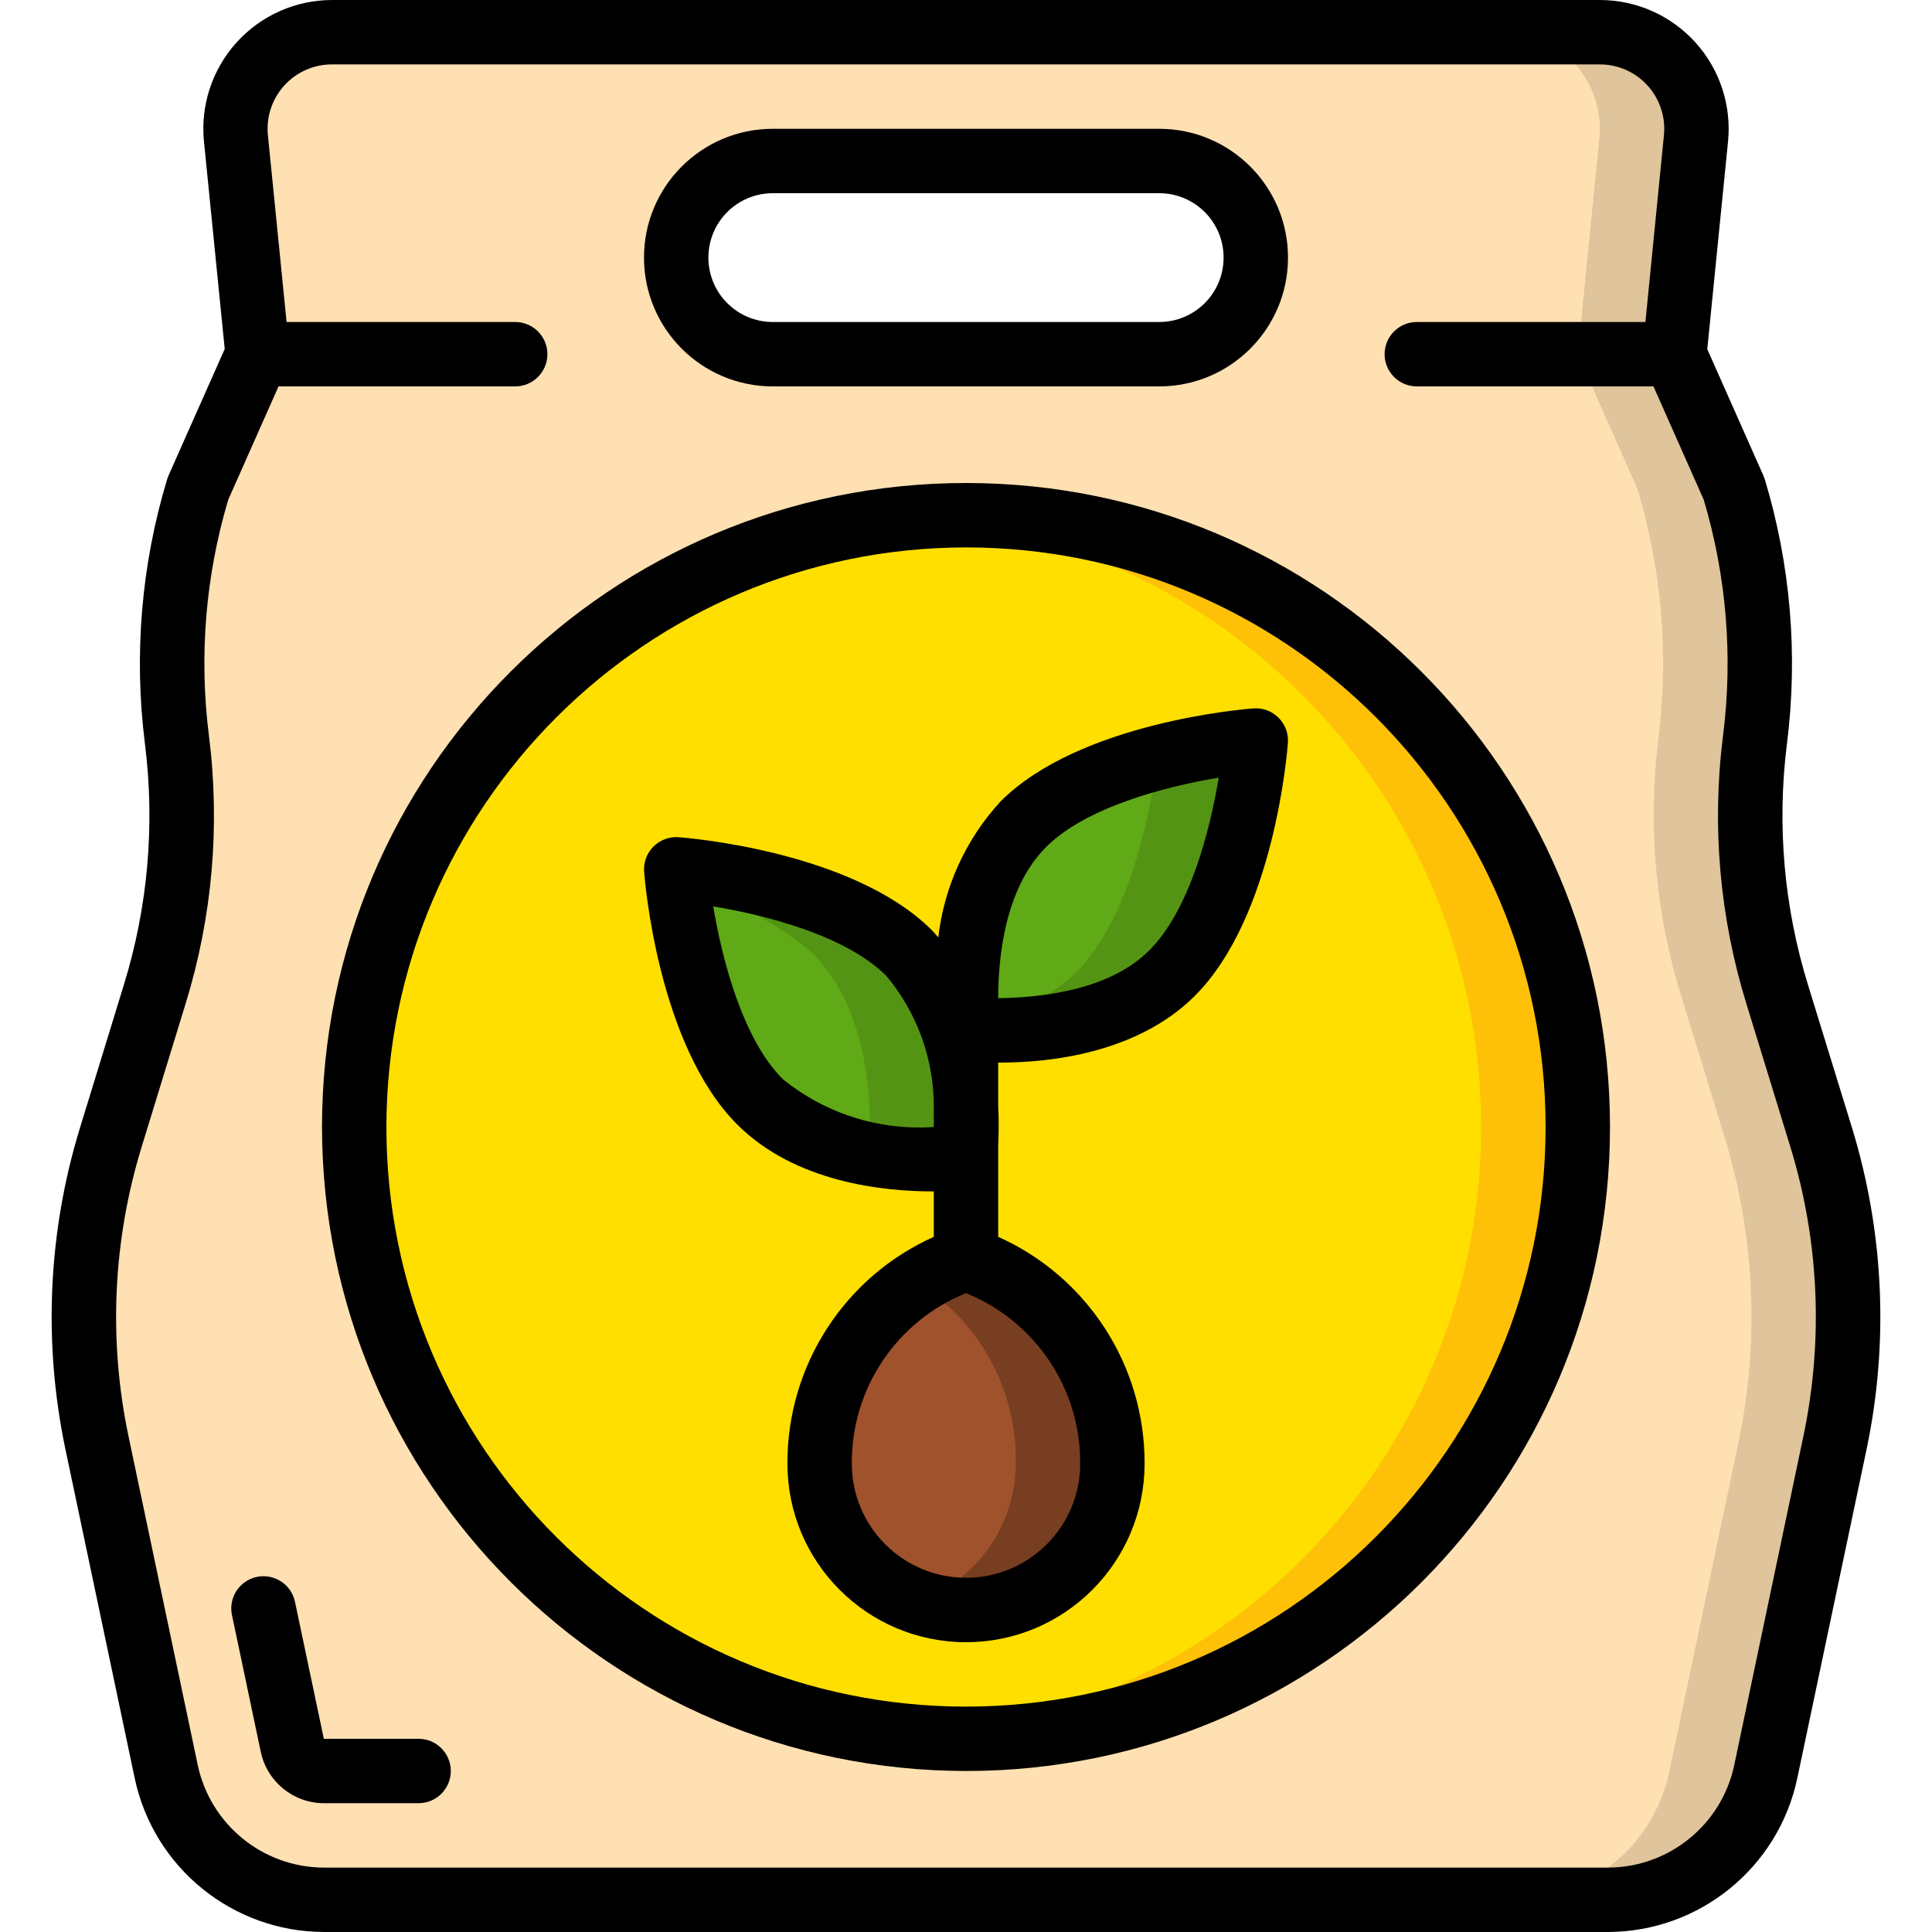 <svg height="512" viewBox="0 0 58 60" width="512" xmlns="http://www.w3.org/2000/svg"><g id="Page-1" fill="none" fill-rule="evenodd"><g id="047---Seed-Bag"><path id="Shape" d="m55.56 35.32-1.36-4.43c-.79-2.561-1.028-5.26-.7-7.92.332-2.617.111-5.274-.65-7.8l-1.85-4.17.67-6.7c.085-.843-.191-1.682-.758-2.311-.568-.629-1.375-.988-2.222-.989h-39.38c-.847.001-1.654.361-2.222.989s-.843 1.468-.758 2.311l.67 6.7-1.85 4.17c-.759 2.526-.981 5.183-.65 7.8.096.77.143 1.544.14 2.32.001 1.898-.283 3.786-.84 5.6l-1.36 4.43c-.941 3.07-1.089 6.328-.43 9.47l2.15 10.24c.491 2.314 2.534 3.97 4.9 3.97h39.88c2.366-0 4.409-1.656 4.9-3.97l2.15-10.24c.659-3.142.511-6.4-.43-9.47zm-18.44-25.2c-.562.563-1.324.88-2.12.88h-12c-1.657 0-3-1.343-3-3s1.343-3 3-3h12c1.213.001 2.305.732 2.769 1.852.464 1.12.208 2.41-.649 3.268z" fill="#ffe0b2" fill-rule="nonzero"/><path id="Path" d="m55.56 35.32-1.36-4.43c-.79-2.561-1.028-5.26-.7-7.92.332-2.617.111-5.274-.65-7.8l-1.85-4.17.67-6.7c.085-.843-.191-1.682-.758-2.311-.568-.629-1.375-.988-2.222-.989h-3c.847.001 1.654.361 2.222.989.568.629.843 1.468.758 2.311l-.67 6.7 1.85 4.17c.761 2.526.982 5.183.65 7.8-.328 2.66-.09 5.359.7 7.92l1.36 4.43c.941 3.07 1.089 6.328.43 9.47l-2.15 10.24c-.491 2.314-2.534 3.97-4.9 3.97h3c2.366-0 4.409-1.656 4.9-3.97l2.15-10.24c.659-3.142.511-6.4-.43-9.47z" fill="#dfc49c"/><circle id="Oval" cx="29" cy="35" fill="#ffdf00" r="19"/><path id="Path" d="m29 16c-.506 0-1 .037-1.5.076 9.878.774 17.499 9.016 17.499 18.924s-7.621 18.15-17.499 18.924c.5.039.994.076 1.5.076 10.493 0 19-8.507 19-19s-8.507-19-19-19z" fill="#fec108"/><path id="Path" d="m33.545 45.455c0 2.51-2.035 4.545-4.545 4.545s-4.545-2.035-4.545-4.545c.01-2.871 1.832-5.423 4.545-6.364 2.713.941 4.535 3.493 4.545 6.364z" fill="#a0522d"/><path id="Path" d="m29 39.091c-.529.189-1.033.443-1.5.755 1.932 1.203 3.089 3.334 3.045 5.609-.004 1.926-1.225 3.639-3.045 4.271.481.176.988.269 1.5.274 1.205 0 2.361-.479 3.214-1.331.852-.852 1.331-2.008 1.331-3.214-.01-2.871-1.832-5.423-4.545-6.364z" fill="#783e22"/><path id="Path" d="m30.781 25.6c-2.233 2.233-1.733 6.354-1.733 6.354s4.121.5 6.354-1.733 2.598-7.221 2.598-7.221-4.986.365-7.219 2.6z" fill="#60a917"/><path id="Path" d="m34.944 23.536c-.164 1.342-.752 4.894-2.542 6.683-.936.86-2.109 1.417-3.367 1.6.007.077.013.129.013.129s4.121.5 6.354-1.733 2.598-7.215 2.598-7.215c-1.031.096-2.053.276-3.056.536z" fill="#549414"/><path id="Path" d="m27.231 29.6c2.237 2.233 1.736 6.354 1.736 6.354s-4.128.5-6.365-1.733-2.602-7.221-2.602-7.221 4.994.365 7.231 2.6z" fill="#60a917"/><path id="Path" d="m27.231 29.6c-2.237-2.235-7.231-2.6-7.231-2.6s.015.2.056.534c1.543.326 2.98 1.037 4.175 2.066 2.013 2.009 1.81 5.536 1.748 6.226.986.176 1.991.219 2.988.128 0 0 .501-4.123-1.736-6.354z" fill="#549414"/><g fill="#000"><path id="Shape" d="m1.03 45 2.156 10.236c.593 2.771 3.037 4.754 5.871 4.764h39.886c2.834-.01 5.278-1.993 5.871-4.764l2.156-10.236c.694-3.31.537-6.741-.454-9.974l-1.365-4.433c-.75-2.425-.973-4.982-.655-7.5.347-2.751.114-5.545-.686-8.2-.013-.041-.028-.08-.044-.118l-1.745-3.931.644-6.444c.113-1.125-.255-2.245-1.013-3.083-.758-.838-1.836-1.317-2.967-1.317h-39.37c-1.13-0-2.208.478-2.967 1.317-.758.838-1.127 1.958-1.013 3.083l.644 6.438-1.745 3.929c-.016.038-.031.077-.044.118-.802 2.657-1.037 5.452-.69 8.205.318 2.518.095 5.075-.655 7.5l-1.361 4.435c-.992 3.233-1.148 6.665-.454 9.975zm2.37-9.387 1.361-4.433c.834-2.696 1.082-5.539.727-8.338-.311-2.456-.107-4.95.6-7.322l1.562-3.52h7.35c.552 0 1-.448 1-1s-.448-1-1-1h-7.1l-.58-5.8c-.057-.563.128-1.124.508-1.544.38-.419.92-.658 1.487-.656h39.37c.565-0 1.104.239 1.483.658s.563.979.507 1.542l-.575 5.8h-7.1c-.552 0-1 .448-1 1s.448 1 1 1h7.35l1.561 3.52c.707 2.372.911 4.866.6 7.322-.355 2.799-.107 5.642.727 8.338l1.362 4.433c.893 2.909 1.033 5.996.409 8.974l-2.152 10.237c-.396 1.847-2.025 3.169-3.914 3.176h-39.886c-1.889-.007-3.518-1.329-3.914-3.176l-2.156-10.237c-.623-2.978-.481-6.066.413-8.974z" fill-rule="nonzero"/><path id="Path" d="m7.1 54.412c.198.924 1.012 1.585 1.957 1.588h2.943c.552 0 1-.448 1-1s-.448-1-1-1h-2.943l-.894-4.245c-.071-.353-.325-.64-.667-.753-.341-.113-.717-.034-.984.207-.267.241-.384.607-.306.958z"/><path id="Shape" d="m23 12h12c2.209 0 4-1.791 4-4s-1.791-4-4-4h-12c-2.209 0-4 1.791-4 4s1.791 4 4 4zm0-6h12c1.105 0 2 .895 2 2s-.895 2-2 2h-12c-1.105 0-2-.895-2-2s.895-2 2-2z" fill-rule="nonzero"/><path id="Shape" d="m29 55c11.046 0 20-8.954 20-20s-8.954-20-20-20-20 8.954-20 20c.013 11.04 8.96 19.987 20 20zm0-38c9.941 0 18 8.059 18 18s-8.059 18-18 18-18-8.059-18-18c.012-9.936 8.064-17.988 18-18z" fill-rule="nonzero"/><path id="Shape" d="m27.964 37h.036v1.411c-2.775 1.242-4.557 4.003-4.546 7.043 0 3.063 2.483 5.546 5.546 5.546s5.546-2.483 5.546-5.546c.011-3.04-1.771-5.801-4.546-7.043v-2.846c.016-.3.024-.727 0-1.223v-1.342h.049c1.526 0 4.264-.279 6.06-2.075 2.468-2.467 2.872-7.634 2.888-7.853.022-.29-.084-.575-.289-.781-.205-.206-.49-.312-.781-.291-.219.016-5.386.42-7.853 2.888-1.075 1.168-1.753 2.647-1.935 4.224-.067-.075-.128-.153-.2-.225-2.472-2.468-7.646-2.871-7.866-2.887-.289-.02-.573.086-.779.29-.206.205-.312.49-.29.78.016.219.421 5.386 2.893 7.854 1.797 1.798 4.539 2.076 6.067 2.076zm4.582 8.453c0 1.958-1.588 3.546-3.546 3.546s-3.546-1.588-3.546-3.546c-.016-2.325 1.39-4.423 3.546-5.293 2.156.87 3.562 2.969 3.546 5.294zm-1.058-19.148c1.238-1.238 3.7-1.879 5.361-2.154-.275 1.66-.916 4.124-2.154 5.361-1.307 1.307-3.544 1.469-4.695 1.488 0-1.194.181-3.388 1.488-4.695zm-4.963 4c.967 1.156 1.49 2.62 1.475 4.127v.568c-1.696.115-3.372-.417-4.691-1.488-1.24-1.237-1.882-3.7-2.158-5.362 1.661.273 4.129.913 5.374 2.156z" fill-rule="nonzero"/></g></g></g></svg>
